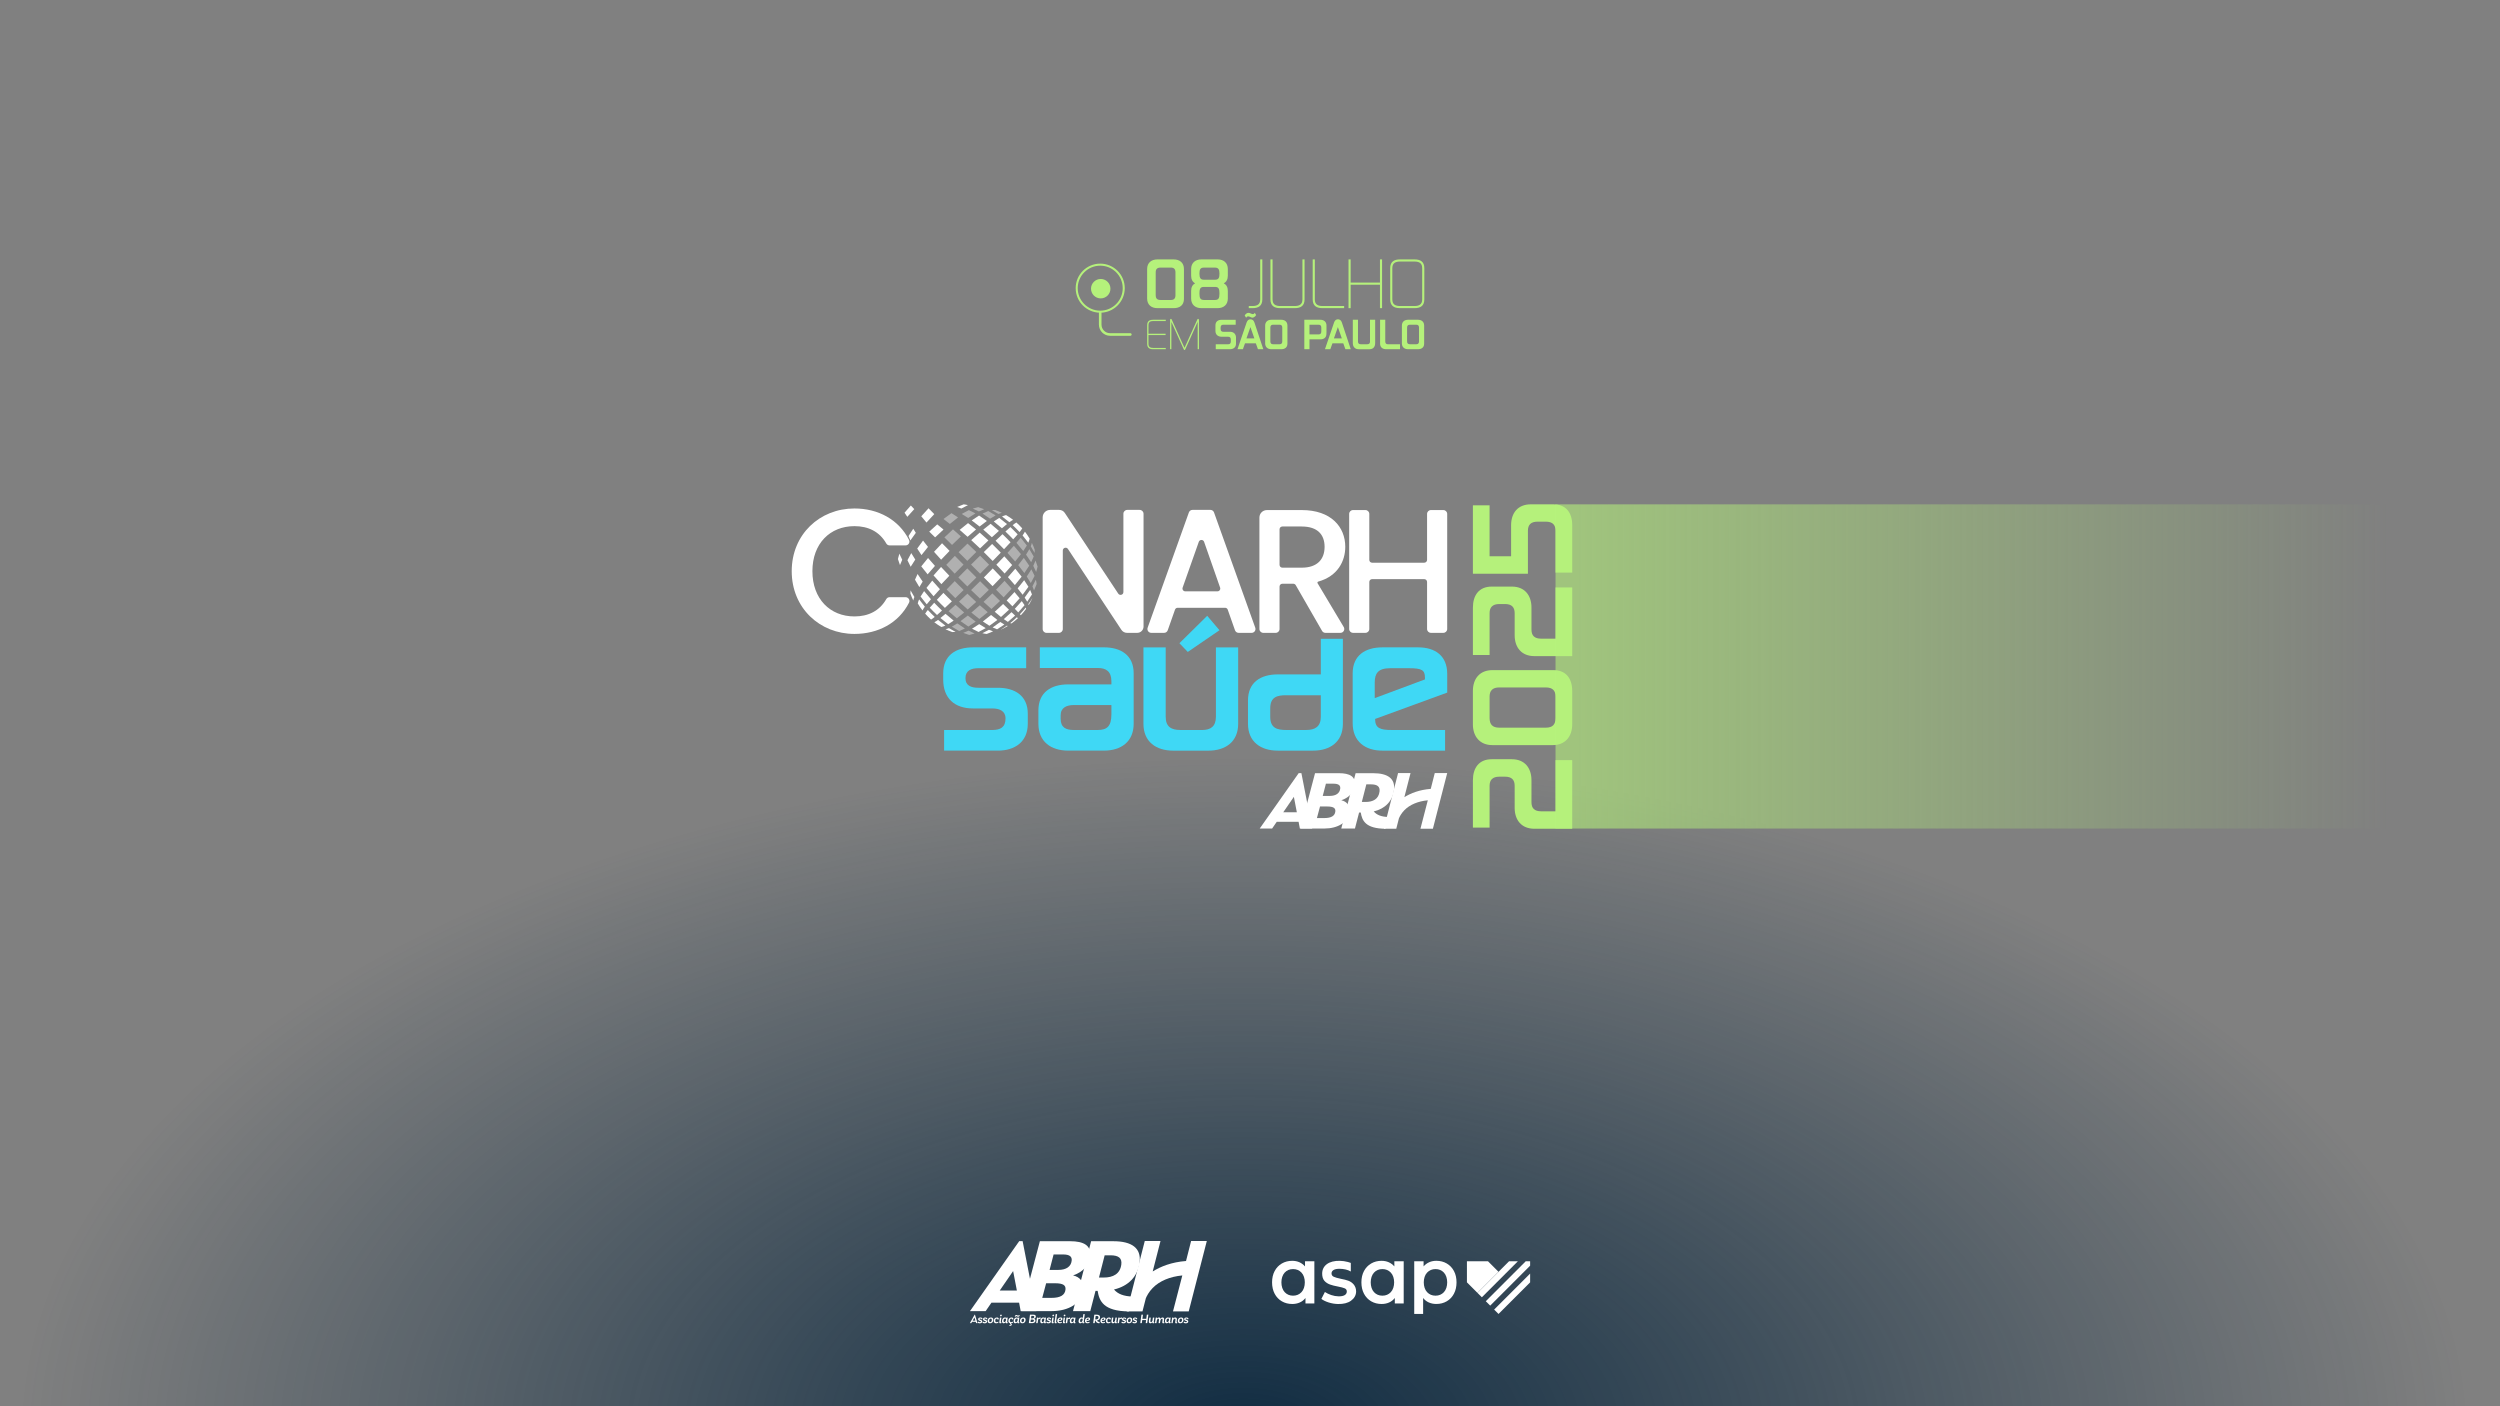 <?xml version="1.0" encoding="UTF-8"?><svg id="Layer_1" xmlns="http://www.w3.org/2000/svg" xmlns:xlink="http://www.w3.org/1999/xlink" viewBox="0 0 1920 1080"><rect x="0" y="0" width="1920" height="1080" fill="#808080" stroke="none"/><defs><style>.cls-1,.cls-2{fill:#fff;}.cls-2{fill-rule:evenodd;}.cls-3,.cls-4{fill:none;}.cls-5{fill:url(#radial-gradient);}.cls-6{fill:#3fd8f5;}.cls-7{fill:#b5f17b;}.cls-8{opacity:.38;}.cls-4{stroke:#c9eccb;stroke-linecap:round;stroke-linejoin:round;stroke-width:3.98px;}.cls-9{fill:url(#linear-gradient);}.cls-10{clip-path:url(#clippath);}</style><clipPath id="clippath"><rect class="cls-3" x="-2889.64" y="-119.66" width="1987.56" height="1405.2"/></clipPath><radialGradient id="radial-gradient" cx="898.26" cy="1151.82" fx="898.26" fy="1151.82" r="196.09" gradientTransform="translate(-3356.73 -1960.19) scale(4.8 2.66)" gradientUnits="userSpaceOnUse"><stop offset="0" stop-color="#0f2b41"/><stop offset="1" stop-color="#0f2b41" stop-opacity="0"/></radialGradient><linearGradient id="linear-gradient" x1="1834.36" y1="511.82" x2="1212.27" y2="511.82" gradientUnits="userSpaceOnUse"><stop offset="0" stop-color="#b5f17b" stop-opacity="0"/><stop offset="1" stop-color="#b5f17b" stop-opacity=".6"/></linearGradient></defs><g class="cls-10"><line class="cls-4" x1="532.94" y1="-1121.39" x2="-1370.15" y2="781.7"/></g><ellipse class="cls-5" cx="959.14" cy="1101.14" rx="942.13" ry="521.16"/><path class="cls-2" d="M699.53,388.22c-1.69,1.84-3.26,3.63-4.86,5.55.7,1.1,1.38,2.09,2.15,3.15,1.76-2.03,3.51-3.96,5.34-5.92-.88-.92-1.76-1.84-2.62-2.77h0Z"/><path class="cls-2" d="M791.14,453.09c-1.38,2.01-2.74,3.9-4.21,5.86.71,1.08,1.34,2.07,1.97,3.17,1.29-1.87,2.45-3.65,3.65-5.61-.45-1.26-.87-2.26-1.41-3.42h0Z"/><path class="cls-2" d="M792.74,459.49c-.9,1.53-1.95,3.06-2.95,4.44.08.23.16.5.21.77,1.01-1.62,1.91-3.27,2.71-4.95,0-.09.02-.17.03-.26h0Z"/><path class="cls-2" d="M787.79,466.59c-1.33,1.72-3.02,3.56-4.5,5.11.23.26.47.55.69.82,1.46-1.55,2.8-3.16,4.02-4.83l.02-.04c0-.34-.1-.72-.24-1.07h0Z"/><path class="cls-2" d="M781.77,474.74c-.27-.22-.56-.46-.82-.69-1.55,1.48-3.39,3.17-5.12,4.5.35.13.7.24,1.01.24h.03c1.73-1.25,3.34-2.59,4.89-4.05h0Z"/><path class="cls-2" d="M789.73,416.81c.43-1.01.79-2,1.06-3.08-1.09-1.89-2.31-3.7-3.64-5.43-.51,1-1.19,2-1.83,2.89,1.53,1.83,2.99,3.71,4.41,5.62h0Z"/><path class="cls-2" d="M783.03,408.62c.76-.91,1.45-1.79,2.06-2.81-.71-.81-1.44-1.58-2.2-2.34-.76-.76-1.54-1.49-2.34-2.2-1.03.62-1.9,1.3-2.82,2.06.9.86,1.81,1.72,2.69,2.6.88.88,1.74,1.79,2.6,2.69h0Z"/><path class="cls-2" d="M762.71,484.88c-1.1-.35-2.05-.72-3.21-1.21-1.73.95-3.33,1.79-5.06,2.62,1.11.28,2.01.44,3.34.6,1.78-.65,3.28-1.27,4.93-2.01h0Z"/><path class="cls-2" d="M715.05,475.85c1.03-.62,1.9-1.3,2.82-2.06-.9-.86-1.81-1.73-2.69-2.61-.88-.88-1.74-1.79-2.6-2.69-.76.91-1.45,1.79-2.06,2.82.71.81,1.44,1.59,2.2,2.34.76.76,1.54,1.49,2.34,2.2h0Z"/><path class="cls-2" d="M719.63,472.32c1.29-1.13,2.55-2.26,3.82-3.41-1.02-.98-2.03-1.96-3.03-2.96-1-1-1.98-2.02-2.96-3.03-1.15,1.27-2.28,2.53-3.41,3.82.91.95,1.82,1.9,2.75,2.83.93.93,1.88,1.84,2.83,2.75h0Z"/><path class="cls-2" d="M719.5,460.67c1.02,1.05,2.03,2.1,3.06,3.13,1.03,1.03,2.08,2.05,3.13,3.06,1.79-1.67,3.57-3.35,5.35-5.03-1.1-1.07-2.19-2.15-3.28-3.23-1.08-1.08-2.16-2.18-3.23-3.28-1.68,1.78-3.36,3.56-5.03,5.35h0Z"/><path class="cls-2" d="M771.08,421.79c1.68-1.78,3.36-3.56,5.03-5.35-1.02-1.05-2.03-2.1-3.06-3.13-1.03-1.03-2.08-2.05-3.13-3.06-1.79,1.67-3.57,3.35-5.35,5.03,1.1,1.07,2.2,2.15,3.28,3.23,1.08,1.09,2.16,2.18,3.23,3.28h0Z"/><path class="cls-2" d="M781.56,410.38c-.91-.95-1.82-1.9-2.75-2.83-.93-.93-1.88-1.84-2.83-2.75-1.29,1.12-2.55,2.26-3.82,3.41,1.02.98,2.03,1.96,3.03,2.96,1,1,1.98,2.02,2.96,3.03,1.15-1.27,2.28-2.53,3.41-3.82h0Z"/><path class="cls-2" d="M726.15,471.39c-1.3,1.1-2.59,2.18-3.92,3.25,1.98,1.64,3.91,3.18,5.97,4.74,1.44-.9,2.81-1.8,4.21-2.74-2.13-1.73-4.19-3.45-6.27-5.25h0Z"/><path class="cls-2" d="M728.82,482.39c-.86.36-1.77.63-2.69.84,1.72.84,3.46,1.57,5.22,2.19.81.02,1.7.01,2.56-.09-1.74-.93-3.42-1.89-5.1-2.94h0Z"/><path class="cls-2" d="M720.43,476.07c-.89.64-1.89,1.32-2.89,1.83,1.73,1.33,3.54,2.55,5.43,3.64,1.08-.27,2.08-.63,3.08-1.06-1.92-1.42-3.79-2.88-5.62-4.41h0Z"/><path class="cls-2" d="M779.74,436.77c-1.86,2.19-3.74,4.34-5.64,6.49,1.8,2.02,3.56,4.03,5.32,6.08,1.78-2.13,3.49-4.25,5.21-6.44-1.61-2.08-3.22-4.1-4.88-6.13h0Z"/><path class="cls-2" d="M786.55,445.59c-1.65,2.13-3.3,4.21-5,6.29,1.3,1.62,2.56,3.22,3.81,4.88,1.55-2.03,3.01-4.02,4.49-6.12-1.08-1.75-2.14-3.36-3.29-5.05h0Z"/><path class="cls-2" d="M783.1,459.5c-1.31-1.62-2.63-3.22-3.98-4.81-1.98,2.19-3.97,4.32-6,6.45,1.47,1.51,2.93,3.01,4.4,4.51,1.91-2.04,3.74-4.05,5.58-6.15h0Z"/><path class="cls-2" d="M768.75,473.85c2.1-1.84,4.12-3.67,6.15-5.58-1.5-1.47-3.01-2.94-4.51-4.41-2.14,2.04-4.27,4.02-6.45,6,1.59,1.35,3.19,2.67,4.81,3.98h0Z"/><path class="cls-2" d="M766,476.11c-1.65-1.25-3.26-2.51-4.88-3.81-2.09,1.7-4.16,3.36-6.29,5,1.69,1.15,3.3,2.21,5.05,3.29,2.1-1.47,4.09-2.93,6.12-4.48h0Z"/><path class="cls-2" d="M757.01,482.4c-1.7-1-3.3-2.01-4.97-3.08-1.86,1.23-3.65,2.38-5.54,3.54,1.69.91,3.25,1.68,5.03,2.49,1.93-.96,3.64-1.88,5.48-2.94h0Z"/><path class="cls-2" d="M771.36,479.65c-1.1-.63-2.09-1.26-3.17-1.97-1.96,1.47-3.85,2.83-5.86,4.21,1.16.54,2.17.96,3.42,1.41,1.96-1.2,3.73-2.36,5.61-3.65h0Z"/><path class="cls-2" d="M779.59,472.76c-.93-.87-1.85-1.74-2.77-2.62-1.96,1.84-3.9,3.58-5.92,5.34,1.05.76,2.05,1.44,3.15,2.14,1.92-1.61,3.71-3.17,5.55-4.86h0Z"/><path class="cls-2" d="M786.87,464.8c-.7-1.1-1.38-2.09-2.15-3.15-1.76,2.03-3.51,3.96-5.34,5.92.88.92,1.76,1.84,2.62,2.77,1.69-1.84,3.26-3.63,4.86-5.55h0Z"/><path class="cls-2" d="M773.18,480.54c-1.39,1-2.92,2.07-4.46,2.96.07,0,.14-.01.21-.02,1.74-.82,3.4-1.72,5.02-2.73-.28-.06-.54-.13-.77-.21h0Z"/><path class="cls-2" d="M740.05,387.34c-1.78.65-3.28,1.27-4.93,2.01,1.1.35,2.05.72,3.21,1.21,1.73-.95,3.33-1.79,5.06-2.62-1.12-.28-2.02-.44-3.34-.6h0Z"/><path class="cls-2" d="M692.92,429.89c-.82-1.62-1.52-3.08-2.21-4.69-.45,1.39-.77,2.59-1.11,4.14.5,1.7.98,3.09,1.59,4.65.53-1.41,1.07-2.66,1.73-4.1h0Z"/><path class="cls-2" d="M775.18,401.05c.89-.64,1.89-1.32,2.89-1.83-1.73-1.33-3.54-2.55-5.43-3.64-1.09.27-2.08.63-3.08,1.06,1.92,1.42,3.79,2.88,5.62,4.41h0Z"/><path class="cls-2" d="M688.9,408.22c-.75,1.65-1.36,3.15-2.01,4.93.16,1.32.32,2.23.6,3.34.84-1.73,1.67-3.33,2.62-5.06-.49-1.16-.85-2.11-1.21-3.21h0Z"/><path class="cls-2" d="M769.46,405.73c1.3-1.1,2.6-2.18,3.92-3.25-1.98-1.64-3.91-3.18-5.97-4.74-1.44.9-2.81,1.8-4.21,2.74,2.13,1.73,4.19,3.45,6.26,5.25h0Z"/><path class="cls-2" d="M760.76,402.27c-1.89,1.47-3.75,2.95-5.61,4.46,2.23,1.94,4.42,3.89,6.61,5.89,1.8-1.66,3.59-3.28,5.42-4.9-2.13-1.86-4.24-3.66-6.42-5.45h0Z"/><path class="cls-2" d="M752.42,409.03c-2.2,1.91-4.36,3.83-6.52,5.79,2.27,2.11,4.52,4.23,6.76,6.37,2.14-2.05,4.28-4.09,6.44-6.12-2.22-2.04-4.43-4.04-6.69-6.03h0Z"/><path class="cls-2" d="M771.55,440.46c1.95-2.16,3.87-4.32,5.79-6.52-1.99-2.26-3.99-4.47-6.03-6.69-2.03,2.16-4.07,4.3-6.12,6.44,2.14,2.24,4.25,4.49,6.37,6.76h0Z"/><path class="cls-2" d="M762.43,436.55c-2.26,2.32-4.53,4.63-6.81,6.93,2.23,2.23,4.45,4.46,6.67,6.7,2.22-2.27,4.41-4.55,6.6-6.85-2.14-2.27-4.3-4.53-6.46-6.78h0Z"/><polygon class="cls-2" points="761.95 417.77 755.54 423.98 762.38 430.82 768.59 424.41 761.95 417.77 761.95 417.77"/><path class="cls-2" d="M722.74,435.41c-1.95,2.16-3.87,4.32-5.79,6.52,1.99,2.26,3.99,4.47,6.03,6.69,2.03-2.16,4.07-4.3,6.12-6.44-2.14-2.24-4.26-4.49-6.37-6.76h0Z"/><path class="cls-2" d="M715.98,445.9c-1.51,1.86-2.99,3.72-4.46,5.61,1.8,2.18,3.59,4.29,5.45,6.42,1.62-1.83,3.24-3.62,4.89-5.42-1.99-2.19-3.94-4.38-5.89-6.61h0Z"/><path class="cls-2" d="M714.97,460.22c-1.8-2.08-3.52-4.13-5.25-6.27-.94,1.4-1.84,2.77-2.74,4.21,1.56,2.06,3.09,3.98,4.74,5.97,1.07-1.32,2.15-2.61,3.25-3.91h0Z"/><path class="cls-2" d="M702.23,458.48c-1.05-1.68-2.01-3.36-2.94-5.1-.1.85-.11,1.73-.1,2.5.63,1.81,1.37,3.57,2.2,5.29.2-.92.47-1.83.84-2.68h0Z"/><path class="cls-2" d="M704.82,463.39c1.09,1.89,2.31,3.7,3.64,5.43.51-1,1.19-2,1.83-2.89-1.53-1.83-2.99-3.71-4.41-5.62-.43,1.01-.79,2-1.06,3.08h0Z"/><path class="cls-2" d="M708.61,446.66c-1.38-1.96-2.64-3.83-3.92-5.83-.71,1.47-1.33,2.83-1.97,4.37,1.1,1.98,2.16,3.78,3.35,5.68.82-1.46,1.63-2.79,2.54-4.21h0Z"/><path class="cls-2" d="M712.74,428.53c-1.78,2.13-3.49,4.25-5.21,6.44,1.61,2.08,3.22,4.1,4.88,6.13,1.86-2.19,3.74-4.34,5.64-6.49-1.8-2.02-3.56-4.03-5.32-6.08h0Z"/><path class="cls-2" d="M723.5,417.2c-2.09,2.18-4.13,4.36-6.17,6.59,1.81,2.03,3.63,4.05,5.45,6.07,2.15-2.29,4.31-4.54,6.5-6.79-1.94-1.95-3.86-3.9-5.78-5.86h0Z"/><path class="cls-2" d="M749.59,406.62c-2.03-1.67-4.05-3.27-6.13-4.88-2.19,1.71-4.3,3.43-6.44,5.21,2.06,1.76,4.07,3.52,6.09,5.32,2.15-1.91,4.3-3.78,6.49-5.64h0Z"/><path class="cls-2" d="M751.92,395.92c-1.95,1.23-3.77,2.45-5.66,3.76,2.05,1.55,4.07,3.11,6.08,4.7,1.85-1.46,3.69-2.88,5.58-4.29-2-1.44-3.96-2.8-6.01-4.16h0Z"/><path class="cls-2" d="M719.8,402.72c-2.1,1.84-4.12,3.67-6.15,5.58,1.5,1.47,3,2.94,4.51,4.4,2.14-2.04,4.27-4.02,6.45-6-1.6-1.35-3.19-2.67-4.81-3.98h0Z"/><path class="cls-2" d="M707.54,396.5c1.31,1.62,2.63,3.21,3.98,4.81,1.98-2.19,3.97-4.32,6-6.45-1.47-1.51-2.93-3.01-4.4-4.51-1.91,2.04-3.74,4.05-5.58,6.15h0Z"/><path class="cls-2" d="M708.9,415.16c-1.55,2.03-3.01,4.02-4.49,6.12,1.08,1.75,2.14,3.36,3.29,5.04,1.65-2.13,3.3-4.2,5-6.29-1.3-1.62-2.56-3.22-3.81-4.88h0Z"/><path class="cls-2" d="M702.93,429.74c-1.08-1.67-2.08-3.27-3.08-4.97-1.06,1.84-1.98,3.55-2.94,5.48.81,1.78,1.58,3.33,2.49,5.03,1.15-1.89,2.3-3.68,3.54-5.54h0Z"/><path class="cls-2" d="M701.39,406.05c-1.29,1.87-2.45,3.65-3.65,5.61.45,1.26.87,2.26,1.41,3.42,1.38-2.01,2.74-3.9,4.21-5.86-.71-1.08-1.34-2.07-1.97-3.17h0Z"/><g class="cls-8"><path class="cls-2" d="M795.54,445.2c-.84,1.73-1.67,3.33-2.62,5.06.49,1.16.86,2.11,1.21,3.21.74-1.65,1.36-3.16,2.01-4.93-.16-1.32-.32-2.22-.6-3.34h0Z"/><path class="cls-2" d="M795.29,430.49c-.53,1.41-1.07,2.66-1.73,4.1.82,1.62,1.52,3.08,2.21,4.69.45-1.39.77-2.58,1.11-4.14-.5-1.7-.98-3.09-1.59-4.65h0Z"/><path class="cls-2" d="M743.84,484.32c-1.43.66-2.69,1.2-4.1,1.73,1.56.61,2.95,1.09,4.65,1.59,1.55-.34,2.75-.66,4.14-1.11-1.61-.7-3.07-1.39-4.69-2.21h0Z"/><path class="cls-2" d="M791.63,419.57c1.05,1.68,2.01,3.35,2.94,5.1.1-.85.11-1.73.1-2.49-.63-1.81-1.36-3.57-2.2-5.29-.2.92-.47,1.82-.84,2.68h0Z"/><path class="cls-2" d="M733.23,446.3l-6.21,6.4c1.1,1.12,2.19,2.24,3.3,3.34,1.11,1.11,2.23,2.2,3.34,3.3l6.41-6.22c-1.14-1.13-2.29-2.27-3.43-3.4-1.14-1.14-2.27-2.28-3.41-3.43h0Z"/><path class="cls-2" d="M749.85,443.5c-1.16-1.16-2.33-2.32-3.49-3.49-1.16-1.16-2.33-2.33-3.49-3.49-2.29,2.31-4.58,4.62-6.86,6.94,1.15,1.15,2.29,2.31,3.44,3.46,1.15,1.15,2.3,2.29,3.46,3.44,2.32-2.28,4.63-4.57,6.94-6.86h0Z"/><path class="cls-2" d="M788.62,418.95c-1.56-2.05-3.09-3.99-4.74-5.97-1.07,1.32-2.15,2.62-3.25,3.92,1.8,2.08,3.52,4.13,5.25,6.27.94-1.4,1.85-2.77,2.74-4.21h0Z"/><path class="cls-2" d="M778.64,419.18c-1.62,1.83-3.24,3.63-4.9,5.42,1.99,2.19,3.94,4.38,5.89,6.61,1.51-1.86,2.99-3.72,4.46-5.62-1.8-2.18-3.59-4.29-5.45-6.42h0Z"/><path class="cls-2" d="M759.43,453.04c-2.24-2.22-4.47-4.44-6.7-6.67-2.31,2.28-4.61,4.55-6.93,6.81,2.25,2.16,4.51,4.32,6.78,6.46,2.3-2.19,4.58-4.38,6.85-6.6h0Z"/><path class="cls-2" d="M749.7,462.3c-2.27-2.11-4.52-4.23-6.76-6.37-2.14,2.05-4.28,4.09-6.44,6.12,2.22,2.04,4.43,4.04,6.69,6.03,2.2-1.91,4.36-3.83,6.52-5.79h0Z"/><path class="cls-2" d="M740.47,470.39c-2.23-1.94-4.42-3.89-6.61-5.89-1.8,1.66-3.59,3.28-5.42,4.9,2.13,1.86,4.24,3.66,6.42,5.45,1.89-1.47,3.75-2.95,5.62-4.46h0Z"/><path class="cls-2" d="M730.99,481.3c1.9,1.19,3.7,2.25,5.68,3.35,1.54-.63,2.9-1.25,4.37-1.97-2-1.28-3.88-2.54-5.84-3.92-1.43.92-2.76,1.72-4.21,2.54h0Z"/><path class="cls-2" d="M743.69,481.19c1.95-1.23,3.77-2.45,5.66-3.76-2.05-1.55-4.06-3.11-6.08-4.7-1.85,1.46-3.69,2.88-5.59,4.29,2,1.44,3.96,2.8,6.01,4.17h0Z"/><path class="cls-2" d="M758.59,470.17c-2.06-1.76-4.07-3.52-6.09-5.32-2.15,1.91-4.3,3.78-6.49,5.64,2.03,1.66,4.05,3.27,6.13,4.88,2.19-1.72,4.3-3.43,6.44-5.21h0Z"/><path class="cls-2" d="M768.01,461.52c-1.96-1.92-3.92-3.85-5.86-5.78-2.25,2.19-4.51,4.35-6.79,6.5,2.02,1.83,4.03,3.64,6.07,5.45,2.23-2.04,4.41-4.08,6.59-6.17h0Z"/><path class="cls-2" d="M770.76,458.76c2.09-2.18,4.13-4.36,6.17-6.59-1.81-2.03-3.63-4.05-5.45-6.07-2.15,2.28-4.31,4.54-6.5,6.79,1.94,1.95,3.86,3.9,5.78,5.86h0Z"/><path class="cls-2" d="M790.44,434.44c-1.37-2.05-2.73-4.01-4.16-6.01-1.41,1.89-2.82,3.73-4.29,5.58,1.59,2.02,3.15,4.03,4.7,6.08,1.31-1.89,2.52-3.71,3.76-5.66h0Z"/><path class="cls-2" d="M793.9,427.43c-1.1-1.98-2.16-3.78-3.35-5.68-.82,1.46-1.63,2.78-2.54,4.21,1.38,1.96,2.64,3.83,3.92,5.83.71-1.47,1.34-2.83,1.97-4.37h0Z"/><path class="cls-2" d="M794.59,442.28c-.81-1.78-1.58-3.33-2.49-5.03-1.15,1.89-2.3,3.68-3.54,5.54,1.08,1.67,2.08,3.27,3.08,4.97,1.06-1.84,1.98-3.55,2.94-5.48h0Z"/><path class="cls-2" d="M755.87,391.07c-1.56-.61-2.95-1.09-4.65-1.59-1.55.34-2.75.66-4.14,1.11,1.61.7,3.07,1.39,4.69,2.21,1.43-.66,2.69-1.2,4.1-1.73h0Z"/><path class="cls-2" d="M766.79,394.73c.86-.36,1.77-.63,2.68-.84-1.72-.84-3.46-1.57-5.22-2.19-.81-.02-1.7-.01-2.56.09,1.74.93,3.42,1.89,5.1,2.94h0Z"/><path class="cls-2" d="M752.7,426.76c-2.32,2.28-4.63,4.56-6.94,6.86l6.98,6.98c2.29-2.31,4.58-4.62,6.86-6.94l-6.9-6.9h0Z"/><path class="cls-2" d="M749.81,423.93c-2.25-2.16-4.51-4.32-6.78-6.46-2.3,2.19-4.58,4.38-6.85,6.6,2.24,2.22,4.47,4.44,6.7,6.67,2.3-2.28,4.61-4.55,6.93-6.81h0Z"/><path class="cls-2" d="M733.18,440.56c2.26-2.32,4.53-4.63,6.81-6.93-2.23-2.23-4.45-4.47-6.67-6.7-2.22,2.27-4.41,4.55-6.6,6.85,2.14,2.27,4.3,4.53,6.46,6.78h0Z"/><path class="cls-2" d="M737.96,412c-2.02-1.83-4.04-3.64-6.07-5.45-2.23,2.04-4.41,4.08-6.59,6.17,1.96,1.92,3.92,3.84,5.86,5.78,2.25-2.19,4.51-4.35,6.79-6.5h0Z"/><path class="cls-2" d="M758.94,392.47c-1.54.63-2.9,1.25-4.37,1.97,2,1.28,3.88,2.54,5.83,3.92,1.43-.91,2.76-1.72,4.21-2.54-1.9-1.19-3.7-2.25-5.68-3.35h0Z"/><path class="cls-2" d="M743.57,397.8c1.86-1.23,3.65-2.38,5.54-3.53-1.69-.91-3.24-1.68-5.03-2.49-1.93.96-3.64,1.88-5.48,2.94,1.69,1,3.3,2.01,4.97,3.08h0Z"/><path class="cls-2" d="M730.72,394.11c-2.1,1.47-4.09,2.93-6.12,4.48,1.65,1.25,3.26,2.51,4.88,3.81,2.09-1.7,4.16-3.36,6.29-5-1.68-1.15-3.3-2.21-5.04-3.29h0Z"/></g><path class="cls-1" d="M656.21,390.51c18.1,0,33.91,8.38,41.92,24.1.99,1.95-.46,4.26-2.65,4.26h-12.26c-1.05,0-2.03-.55-2.54-1.46-5.14-9.04-13.76-13.33-24.46-13.33-18.72,0-32.29,13.3-32.29,34.6s13.57,34.74,32.29,34.74c10.7,0,19.32-4.29,24.46-13.33.52-.91,1.5-1.46,2.54-1.46h12.26c2.19,0,3.65,2.31,2.65,4.26-8.01,15.69-23.82,23.96-41.92,23.96-26.59,0-48.17-19.81-48.17-48.17s21.57-48.17,48.17-48.17Z"/><path class="cls-1" d="M878.24,394.55v86.63c0,2.68-2.17,4.85-4.85,4.85h-7.85c-1.73,0-3.35-.87-4.3-2.31l-41.05-62.11c-1.18-1.79-3.96-.95-3.96,1.19v60.28c0,1.63-1.32,2.95-2.95,2.95h-9.56c-1.63,0-2.95-1.32-2.95-2.95v-85.76c0-3.16,2.56-5.72,5.72-5.72h6.97c1.73,0,3.35.87,4.3,2.31l41.05,61.99c1.18,1.78,3.96.95,3.96-1.19v-60.16c0-1.63,1.32-2.95,2.95-2.95h9.56c1.63,0,2.95,1.32,2.95,2.95Z"/><path class="cls-1" d="M940.87,466.77h-36.43c-.92,0-1.73.58-2.04,1.44l-5.58,15.85c-.42,1.18-1.53,1.97-2.79,1.97h-9.86c-2.04,0-3.47-2.03-2.78-3.95l31.67-88.53c.42-1.18,1.53-1.96,2.78-1.96h13.75c1.25,0,2.36.78,2.78,1.96l31.67,88.53c.69,1.92-.74,3.95-2.78,3.95h-9.99c-1.25,0-2.37-.79-2.79-1.97l-5.58-15.85c-.3-.86-1.12-1.44-2.04-1.44ZM920.68,416.12l-12.41,35.15c-.5,1.41.55,2.88,2.04,2.88h24.7c1.49,0,2.53-1.47,2.04-2.87l-12.3-35.15c-.67-1.93-3.4-1.93-4.07,0Z"/><path class="cls-1" d="M999.79,391.73c22.39,0,33.38,12.89,33.38,28.22,0,10.87-5.69,22.51-20.75,26.71-.55.15-.81.77-.52,1.26l20.09,33.64c1.18,1.97-.24,4.47-2.54,4.47h-11.54c-1.06,0-2.03-.56-2.56-1.48l-20.23-35.16c-.39-.67-1.1-1.08-1.87-1.08h-8.4c-1.19,0-2.16.97-2.16,2.16v32.61c0,1.63-1.32,2.95-2.95,2.95h-9.56c-1.63,0-2.95-1.32-2.95-2.95v-85.62c0-3.16,2.56-5.72,5.72-5.72h26.84ZM999.79,404.35h-14.94c-1.19,0-2.16.97-2.16,2.16v27.3c0,1.19.97,2.16,2.16,2.16h14.94c12.08,0,17.5-6.65,17.5-16.01s-5.43-15.6-17.5-15.6Z"/><path class="cls-1" d="M1093.83,444.78h-40.05c-1.19,0-2.16.97-2.16,2.16v36.13c0,1.63-1.32,2.95-2.95,2.95h-9.56c-1.63,0-2.95-1.32-2.95-2.95v-88.39c0-1.63,1.32-2.95,2.95-2.95h9.56c1.63,0,2.95,1.32,2.95,2.95v35.32c0,1.19.97,2.16,2.16,2.16h40.05c1.19,0,2.16-.97,2.16-2.16v-35.32c0-1.63,1.32-2.95,2.95-2.95h9.56c1.63,0,2.95,1.32,2.95,2.95v88.39c0,1.63-1.32,2.95-2.95,2.95h-9.56c-1.63,0-2.95-1.32-2.95-2.95v-36.13c0-1.19-.97-2.16-2.16-2.16Z"/><path class="cls-6" d="M725.07,576.49v-15.86h37.06c6.15,0,10.12-2.05,10.12-8.89,0-5.74-4.65-7.66-10.12-7.66h-14.91c-14.09,0-22.84-7.8-22.84-22.15v-4.79c0-13.95,9.85-19.97,22.84-19.97h40.89v16h-36.65c-5.61,0-9.98,1.78-9.98,7.66s4.51,7.38,9.98,7.38h14.91c12.99,0,22.97,6.02,22.97,19.97v7.66c0,13.95-9.98,20.65-22.97,20.65h-41.3Z"/><path class="cls-6" d="M797.49,555.84v-10.26c0-13.95,9.85-19.97,22.84-19.97h33.23v-2.33c0-7.66-4.1-10.26-10.39-10.26h-44.58v-15.86h49.23c12.99,0,22.84,6.02,22.84,19.97v38.7c0,13.95-9.85,20.65-22.84,20.65h-27.49c-12.99,0-22.84-6.7-22.84-20.65ZM853.56,548.73v-7.25h-28.86c-5.47,0-10.12,1.91-10.12,7.93v2.6c0,6.7,3.96,8.62,10.12,8.62h18.46c7.11,0,10.39-3.01,10.39-11.9Z"/><path class="cls-6" d="M895.26,550.51c0,7.52,4.1,10.12,11.21,10.12h16.96c6.15,0,10.39-2.6,10.39-10.12v-53.33h17.1v58.67c0,13.95-9.85,20.65-22.84,20.65h-27.08c-12.99,0-22.84-6.7-22.84-20.65v-58.67h17.09v53.33ZM912.22,500.69l-6.43-6.7,21.34-21.06,9.43,11.08-24.34,16.68Z"/><path class="cls-6" d="M1014.38,517.94v-27.35h16.96v65.25c0,13.95-9.85,20.65-22.84,20.65h-27.21c-12.99,0-22.84-6.7-22.84-20.65v-17.93c0-13.95,9.85-19.97,22.84-19.97h33.1ZM1014.38,533.94h-26.53c-6.7,0-12.31,1.09-12.31,10.12v6.45c0,8.89,5.61,10.12,12.31,10.12h15.32c6.84,0,11.21-2.6,11.21-10.12v-16.57Z"/><path class="cls-6" d="M1109.82,576.49h-48.27c-12.99,0-22.7-6.97-22.7-21.06v-38.29c0-13.95,9.85-19.97,22.84-19.97h27.49c12.99,0,22.29,6.43,22.29,20.38v14.36l-55.39,20.24c0,7.25,4.1,8.48,12.72,8.48h41.03v15.86ZM1055.8,536.15l38.56-14.36v-1.23c0-5.88-2.19-7.38-12.31-7.38h-14.36c-9.44,0-11.9,4.1-11.9,11.08v11.9Z"/><path class="cls-7" d="M1207.46,636.49h-29.04c-9.88,0-15.16-6.65-15.16-16.04v-16.92c0-4.5-2.15-7.04-7.43-7.04h-4.3c-5.28,0-7.53,2.54-7.53,7.04v32.08h-12.81v-36.38c0-9.49,4.69-16.14,14.47-16.14h15.45c9.78,0,15.06,6.65,15.06,16.14v16.92c0,4.5,2.25,6.94,7.43,6.94h11.05v-39.31h12.81v52.71Z"/><path class="cls-7" d="M1192.99,514.65c9.78,0,14.47,6.55,14.47,16.04v25.52c0,9.39-5.28,16.04-15.06,16.04h-46.16c-9.78,0-15.06-6.65-15.06-16.04v-25.52c0-9.49,5.28-16.04,15.06-16.04h46.74ZM1187.12,558.85c5.38,0,7.53-2.44,7.53-7.53v-16.33c0-4.5-2.15-7.04-7.53-7.04h-35.69c-5.18,0-7.43,2.54-7.43,7.04v16.33c0,5.08,2.25,7.53,7.43,7.53h35.69Z"/><path class="cls-7" d="M1207.46,503.9h-29.04c-9.88,0-15.16-6.65-15.16-16.04v-16.92c0-4.5-2.15-7.04-7.43-7.04h-4.3c-5.28,0-7.53,2.54-7.53,7.04v32.08h-12.81v-36.38c0-9.49,4.69-16.14,14.47-16.14h15.45c9.78,0,15.06,6.65,15.06,16.14v16.92c0,4.5,2.25,6.94,7.43,6.94h11.05v-39.31h12.81v52.71Z"/><path class="cls-7" d="M1144,427.23h16.53v-23.86c0-9.49,5.28-16.04,15.06-16.04h17.41c9.78,0,14.47,6.55,14.47,16.04v36.38h-12.81v-32.08c0-4.5-2.15-7.04-7.53-7.04h-6.26c-5.28,0-7.43,2.54-7.43,7.04v32.95h-42.25v-52.51h12.81v39.12Z"/><path class="cls-1" d="M997.33,631.16h-16.81l-3.53,5.15h-9.53l29.95-42.56h2.06l8.3,42.56h-9.47l-.98-5.15ZM995.97,623.82l-2.28-11.85-8.15,11.85h10.43Z"/><path class="cls-1" d="M1036.35,623.69c-.96,7.86-8.89,12.62-19.26,12.62h-18.35l11.21-42.5h18.35c8.43,0,13,2.64,12.19,9.27-.58,4.7-3.58,9.21-10.36,11.53,4.07.9,6.87,3.86,6.23,9.08ZM1025.52,623.31c.32-2.64-1.32-3.93-6.34-3.93h-5.41l-2.38,8.89h5.67c5.34,0,8.06-1.67,8.46-4.96ZM1029.29,605.73c.32-2.58-1.26-3.86-5.26-3.86h-5.73l-2.44,9.4h5.34c4.89,0,7.67-2.12,8.08-5.54Z"/><path class="cls-1" d="M1066.44,627.46l-2.41,9.03c-15.44-.13-17.97-6.36-18.96-12.47h-1.29l-3.18,12.3h-10.5l11.01-42.5h13.46c11.46,0,17.05,4.31,16.01,12.75-1.09,8.89-6.94,14.55-15.56,16.61,2.31,2.7,5.83,4.15,11.41,4.28ZM1045.88,615.9h2.9c5.67,0,9.99-2.19,10.7-7.98.47-3.8-1.64-5.54-6.66-5.54h-3.48l-3.46,13.52Z"/><path class="cls-1" d="M1101.9,593.71l-3.08,12.15c-8.69.68-15.37,3.3-20.27,6.36l4.74-18.51h-9.56l-10.96,42.78h9.56l2.05-8.01c.57-1.35,1.8-3.78,4.12-6.18,4.16-4.3,10.52-6.96,18.06-7.67l-5.66,21.85h9.56l11-42.78h-9.56Z"/><rect class="cls-9" x="1194.65" y="387.34" width="659.39" height="248.98"/><path class="cls-7" d="M909.27,229.56c0,4.8-3.22,7.1-7.87,7.1h-12.53c-4.61,0-7.87-2.59-7.87-7.39v-22.66c0-4.8,3.26-7.39,7.87-7.39h12.53c4.66,0,7.87,2.59,7.87,7.39v22.95ZM887.58,226.68c0,2.64,1.2,3.7,3.7,3.7h8.02c2.21,0,3.46-1.06,3.46-3.7v-17.52c0-2.54-1.25-3.65-3.46-3.65h-8.02c-2.5,0-3.7,1.1-3.7,3.65v17.52Z"/><path class="cls-7" d="M922.62,236.66c-4.56,0-7.82-2.59-7.82-7.39v-5.86c0-2.93,1.1-4.8,3.07-5.81-1.97-1.06-3.07-2.98-3.07-5.86v-5.14c0-4.8,3.26-7.39,7.87-7.39h12.48c4.56,0,7.82,2.59,7.82,7.39v5.14c0,2.88-1.15,4.8-3.07,5.86,1.92,1.01,3.07,2.93,3.07,5.81v5.86c0,4.8-3.26,7.39-7.87,7.39h-12.48ZM924.78,205.51c-2.83,0-3.6,1.25-3.6,4.61s.86,4.7,3.31,4.7h8.64c2.69,0,3.41-1.34,3.41-4.61s-.77-4.7-3.6-4.7h-8.16ZM932.94,230.38c2.93,0,3.6-1.3,3.6-4.94s-.62-5.09-3.41-5.09h-8.59c-2.83,0-3.36,1.68-3.36,4.99,0,3.7.67,5.04,3.6,5.04h8.16Z"/><path class="cls-7" d="M959.05,236.66v-1.63h2.69c3.79,0,6.1-1.2,6.1-5.18v-30.63h1.63v30.72c0,4.9-2.93,6.72-7.49,6.72h-2.93Z"/><path class="cls-7" d="M975.7,229.94v-30.72h1.63v30.63c0,3.98,2.3,5.18,6.1,5.18h10.75c3.79,0,6.1-1.2,6.1-5.18v-30.63h1.63v30.72c0,4.9-2.93,6.72-7.49,6.72h-11.23c-4.56,0-7.49-1.82-7.49-6.72Z"/><path class="cls-7" d="M1015.64,236.66c-4.56,0-7.49-1.82-7.49-6.72v-30.72h1.63v30.63c0,3.98,2.3,5.18,6.1,5.18h16.42v1.63h-16.66Z"/><path class="cls-7" d="M1059.8,218.66h-22.51v18h-1.63v-37.44h1.63v17.81h22.51v-17.81h1.63v37.44h-1.63v-18Z"/><path class="cls-7" d="M1093.88,229.94c0,4.9-2.93,6.72-7.49,6.72h-11.23c-4.56,0-7.49-1.82-7.49-6.72v-24c0-4.9,2.93-6.72,7.49-6.72h11.23c4.56,0,7.49,1.82,7.49,6.72v24ZM1069.3,229.85c0,3.98,2.3,5.18,6.1,5.18h10.75c3.79,0,6.1-1.2,6.1-5.18v-23.81c0-3.98-2.3-5.18-6.1-5.18h-10.75c-3.79,0-6.1,1.2-6.1,5.18v23.81Z"/><path class="cls-7" d="M885.71,246.56c-2.29,0-3.68.73-3.68,3.13v6.64h13.14v.99h-13.14v6.76c0,2.41,1.39,3.13,3.68,3.13h9.6v.99h-9.75c-2.76,0-4.53-1.1-4.53-4.06v-14.5c0-2.96,1.77-4.06,4.53-4.06h9.75v.99h-9.6Z"/><path class="cls-7" d="M919.61,245.28c.14-.32.38-.38.58-.38.32,0,.61.32.61.75v22.54h-.99v-20.97l-9.46,20.97c-.2.44-.35.67-.64.67-.32,0-.44-.23-.64-.67l-9.46-20.97v20.97h-.99v-22.34c0-.64.29-.96.61-.96.23,0,.46.09.64.49l9.83,21.78,9.89-21.9Z"/><path class="cls-7" d="M944.49,254.8c2.79,0,4.76,1.57,4.76,4.47v4.64c0,2.9-1.97,4.29-4.76,4.29h-10.79v-3.8h9.51c1.34,0,2.06-.64,2.06-2.23v-1.33c0-1.57-.72-2.23-2.06-2.23h-4.99c-2.79,0-4.76-1.54-4.76-4.47v-4.26c0-2.9,1.97-4.29,4.76-4.29h10.79v3.8h-9.52c-1.33,0-2.06.67-2.06,2.23v.96c0,1.57.72,2.23,2.06,2.23h4.99Z"/><path class="cls-7" d="M950.4,268.2l6.99-20.51c.64-1.86,1.74-2.47,2.96-2.47s2.44.61,3.05,2.47l6.82,20.51h-4.12l-1.62-4.52h-8.32l-1.62,4.52h-4.12ZM964.7,241.98c-.7,1.19-1.97,2-2.81,2-.98,0-2.29-1.02-3.33-1.02-.52,0-1.07.26-1.51,1.1l-1.13-1.77c.7-1.31,1.88-2.03,2.9-2.03,1.22,0,2.35.99,3.34.99.46,0,1.02-.2,1.51-1.02l1.04,1.74ZM960.32,251.2l-3.04,8.67h6.06l-3.02-8.67Z"/><path class="cls-7" d="M988.74,263.91c0,2.9-1.94,4.29-4.76,4.29h-7.57c-2.79,0-4.76-1.57-4.76-4.47v-13.69c0-2.9,1.97-4.47,4.76-4.47h7.57c2.81,0,4.76,1.57,4.76,4.47v13.87ZM975.63,262.16c0,1.6.72,2.23,2.23,2.23h4.84c1.33,0,2.09-.64,2.09-2.23v-10.59c0-1.54-.76-2.2-2.09-2.2h-4.84c-1.51,0-2.23.67-2.23,2.2v10.59Z"/><path class="cls-7" d="M1018.73,254.94c0,.41-.03,1.48-.06,1.83-.14,2.64-2.09,3.86-4.7,3.86h-8.29v7.57h-3.97v-22.63h12.27c2.79,0,4.76,1.57,4.76,4.47v4.9ZM1005.68,249.37v7.46h6.99c1.33,0,2.09-.67,2.09-2.23v-3.02c0-1.54-.75-2.2-2.09-2.2h-6.99Z"/><path class="cls-7" d="M1017.57,268.2l6.99-20.51c.64-1.86,1.74-2.47,2.96-2.47s2.44.61,3.04,2.47l6.82,20.51h-4.12l-1.62-4.52h-8.33l-1.62,4.52h-4.12ZM1027.49,251.2l-3.04,8.67h6.06l-3.02-8.67Z"/><path class="cls-7" d="M1042.94,262.37c0,1.33.7,2.03,2.26,2.03h4.7c1.57,0,2.26-.7,2.26-2.03v-16.79h3.97v17.9c0,2.81-1.45,4.73-4.35,4.73h-8.32c-2.9,0-4.5-1.91-4.5-4.73v-17.9h3.97v16.79Z"/><path class="cls-7" d="M1059.91,263.91v-18.33h3.97v16.59c0,1.6.73,2.23,2.06,2.23h9.28v3.8h-10.56c-2.78,0-4.76-1.39-4.76-4.29Z"/><path class="cls-7" d="M1093.75,263.91c0,2.9-1.94,4.29-4.76,4.29h-7.57c-2.79,0-4.76-1.57-4.76-4.47v-13.69c0-2.9,1.97-4.47,4.76-4.47h7.57c2.81,0,4.76,1.57,4.76,4.47v13.87ZM1080.64,262.16c0,1.6.72,2.23,2.23,2.23h4.84c1.33,0,2.09-.64,2.09-2.23v-10.59c0-1.54-.76-2.2-2.09-2.2h-4.84c-1.51,0-2.23.67-2.23,2.2v10.59Z"/><path class="cls-7" d="M844.97,240.16c-10.39,0-18.85-8.45-18.85-18.85s8.45-18.85,18.85-18.85,18.85,8.45,18.85,18.85-8.45,18.85-18.85,18.85ZM844.97,204.04c-9.53,0-17.28,7.75-17.28,17.28s7.75,17.28,17.28,17.28,17.28-7.75,17.28-17.28-7.75-17.28-17.28-17.28Z"/><circle class="cls-7" cx="845.36" cy="221.71" r="7.46"/><path class="cls-7" d="M868.11,257.89h-15.57c-4.73,0-8.58-3.85-8.58-8.58v-9.15c0-.55.45-1,1-1s1,.45,1,1v9.15c0,3.63,2.95,6.58,6.58,6.58h15.57c.55,0,1,.45,1,1s-.45,1-1,1Z"/><path class="cls-1" d="M749.37,1015.15h-2.83l-.57,1.04h-1.11l3.66-6.54h.24l1.96,6.54h-1.04l-.3-1.04ZM749.1,1014.25l-.72-2.45-1.35,2.45h2.07Z"/><path class="cls-1" d="M750.76,1015.69l.44-.76c.26.26.77.53,1.36.53.5,0,.81-.2.81-.44,0-.64-2.16-.42-2.16-1.85,0-.88.77-1.34,1.73-1.34.88,0,1.62.41,1.6,1.2l-.83.23c0-.53-.48-.67-.81-.67-.4,0-.68.19-.68.44,0,.69,2.16.42,2.16,1.86,0,.88-.8,1.43-1.91,1.43-.88,0-1.45-.35-1.71-.62Z"/><path class="cls-1" d="M754.49,1015.69l.44-.76c.26.26.77.53,1.36.53.5,0,.81-.2.81-.44,0-.64-2.16-.42-2.16-1.85,0-.88.77-1.34,1.73-1.34.88,0,1.62.41,1.6,1.2l-.83.23c0-.53-.48-.67-.81-.67-.4,0-.68.19-.68.44,0,.69,2.16.42,2.16,1.86,0,.88-.8,1.43-1.91,1.43-.88,0-1.45-.35-1.71-.62Z"/><path class="cls-1" d="M758.5,1014.46c0-1.5.99-2.64,2.53-2.64,1.17,0,1.85.65,1.85,1.8,0,1.49-.99,2.68-2.52,2.68-1.17,0-1.86-.68-1.86-1.84ZM761.72,1013.76c0-.7-.3-1.07-.82-1.07-.79,0-1.23.8-1.23,1.64,0,.72.31,1.11.83,1.11.75,0,1.22-.77,1.22-1.68Z"/><path class="cls-1" d="M763.21,1014.47c0-1.49.96-2.65,2.44-2.65.95,0,1.44.47,1.44,1.37l-.99.24c0-.35-.12-.76-.63-.76-.7,0-1.11.74-1.11,1.57s.4,1.2,1.08,1.2c.44,0,.87-.18,1.24-.45l.14.75c-.31.27-.99.56-1.75.56-1.26,0-1.86-.74-1.86-1.83Z"/><path class="cls-1" d="M767.48,1015.23l.47-3.3h1.12l-.44,3.15c-.06.43.07.54.49.44l-.03.62c-.17.06-.4.15-.79.15-.58,0-.93-.23-.81-1.07ZM768.03,1010.28c.05-.39.38-.68.76-.68s.66.3.61.68c-.05.38-.39.68-.77.68s-.65-.31-.6-.68Z"/><path class="cls-1" d="M773.98,1015.53l-.07.62c-.18.09-.46.15-.77.15-.54,0-.76-.32-.75-.84-.43.53-.99.84-1.58.84-.87,0-1.28-.67-1.28-1.59,0-1.66.84-2.89,2.3-2.89.45,0,.79.13,1.08.32l.11-.21h.91l-.44,3.13c-.06.43.03.59.48.46ZM772.46,1014.5l.23-1.61c-.2-.12-.45-.22-.77-.22-.81,0-1.23.79-1.23,1.78,0,.56.19.94.62.94.52,0,.9-.4,1.15-.89Z"/><path class="cls-1" d="M776.4,1016.3l-.05.2c.41.05.71.25.71.7,0,.63-.51,1.07-1.28,1.07-.32,0-.56-.07-.72-.2l.21-.49c.11.08.28.13.5.13.31,0,.53-.13.53-.38,0-.21-.16-.29-.45-.29-.1,0-.23,0-.3,0l.22-.79c-.91-.18-1.36-.86-1.36-1.79,0-1.49.96-2.65,2.44-2.65.95,0,1.44.47,1.44,1.37l-.99.24c0-.35-.12-.76-.63-.76-.7,0-1.11.74-1.11,1.57s.4,1.2,1.08,1.2c.44,0,.87-.18,1.24-.45l.14.75c-.29.25-.9.52-1.6.56Z"/><path class="cls-1" d="M782.91,1015.53l-.07.62c-.18.09-.46.15-.77.15-.54,0-.76-.32-.75-.84-.43.53-.99.84-1.58.84-.87,0-1.28-.67-1.28-1.59,0-1.66.84-2.89,2.3-2.89.45,0,.79.13,1.08.32l.11-.21h.91l-.44,3.13c-.06.43.03.59.48.46ZM780.06,1011.2h-.71c.03-.65.49-1.3,1.24-1.3.69,0,.84.51,1.34.51.29,0,.45-.18.5-.43h.69c-.04.71-.44,1.29-1.22,1.29-.68,0-.9-.52-1.36-.52-.3,0-.44.23-.48.45ZM781.39,1014.5l.23-1.61c-.2-.12-.45-.22-.77-.22-.81,0-1.23.79-1.23,1.78,0,.56.19.94.62.94.52,0,.9-.4,1.15-.89Z"/><path class="cls-1" d="M783.32,1014.46c0-1.5.99-2.64,2.53-2.64,1.17,0,1.85.65,1.85,1.8,0,1.49-.99,2.68-2.52,2.68-1.17,0-1.86-.68-1.86-1.84ZM786.54,1013.76c0-.7-.3-1.07-.82-1.07-.79,0-1.23.8-1.23,1.64,0,.72.31,1.11.83,1.11.75,0,1.22-.77,1.22-1.68Z"/><path class="cls-1" d="M795.26,1014.26c0,1.11-.92,1.93-2.62,1.93h-2.51l.9-6.52h2.45c1.35,0,2.04.45,2.04,1.4,0,.8-.46,1.49-1.44,1.81.7.13,1.18.6,1.18,1.38ZM794.05,1014.23c0-.57-.47-.82-1.35-.82h-1.01l-.26,1.86h1.07c.95,0,1.55-.31,1.55-1.04ZM793.11,1010.58h-1.03l-.26,1.93h.95c.94,0,1.54-.4,1.54-1.14,0-.56-.45-.79-1.2-.79Z"/><path class="cls-1" d="M799.19,1011.87l-.17,1.11-.07.02c-.11-.07-.31-.12-.58-.12-.33,0-.73.14-1.07.45l-.4,2.86h-1.12l.59-4.26h1.06l-.04.7c.38-.43.89-.81,1.46-.81.14,0,.24.02.33.05Z"/><path class="cls-1" d="M803.36,1015.53l-.07.62c-.18.09-.46.15-.77.15-.54,0-.76-.32-.75-.84-.43.53-.99.84-1.58.84-.87,0-1.28-.67-1.28-1.59,0-1.66.84-2.89,2.3-2.89.45,0,.79.13,1.08.32l.11-.21h.91l-.44,3.13c-.06.43.03.59.48.46ZM801.84,1014.5l.23-1.61c-.2-.12-.45-.22-.77-.22-.81,0-1.23.79-1.23,1.78,0,.56.19.94.62.94.52,0,.9-.4,1.15-.89Z"/><path class="cls-1" d="M803.49,1015.69l.44-.76c.26.26.77.53,1.36.53.5,0,.81-.2.81-.44,0-.64-2.16-.42-2.16-1.85,0-.88.77-1.34,1.73-1.34.88,0,1.62.41,1.6,1.2l-.83.23c0-.53-.48-.67-.81-.67-.4,0-.68.19-.68.44,0,.69,2.16.42,2.16,1.86,0,.88-.8,1.43-1.91,1.43-.88,0-1.45-.35-1.71-.62Z"/><path class="cls-1" d="M807.66,1015.23l.47-3.3h1.12l-.44,3.15c-.06.43.07.54.49.44l-.03.62c-.17.06-.4.15-.79.15-.58,0-.93-.23-.81-1.07ZM808.21,1010.28c.05-.39.38-.68.76-.68s.66.3.61.68c-.05.38-.39.68-.77.68s-.65-.31-.6-.68Z"/><path class="cls-1" d="M809.94,1015.1l.8-5.83h1.12l-.78,5.73c-.05.36.03.47.2.49.08,0,.17,0,.29-.03l-.05.66c-.17.08-.4.17-.8.17-.57,0-.91-.23-.77-1.2Z"/><path class="cls-1" d="M815.43,1015.1l.15.7c-.37.26-.88.49-1.65.49-1.37,0-1.94-.76-1.94-1.83,0-1.47.99-2.65,2.51-2.65.96,0,1.45.47,1.45,1.14,0,1.19-1.42,1.69-2.83,1.53.03.63.32.99,1.05.99.48,0,.92-.15,1.27-.38ZM813.18,1013.87c.91.04,1.71-.18,1.71-.81,0-.27-.14-.46-.51-.46-.66,0-1.06.61-1.2,1.27Z"/><path class="cls-1" d="M816.35,1015.23l.47-3.3h1.12l-.44,3.15c-.06.43.07.54.49.44l-.03.62c-.17.06-.4.15-.79.15-.58,0-.93-.23-.81-1.07ZM816.9,1010.28c.05-.39.38-.68.76-.68s.66.3.61.68c-.05.38-.39.68-.77.68s-.65-.31-.6-.68Z"/><path class="cls-1" d="M821.88,1011.87l-.17,1.11-.07.02c-.11-.07-.31-.12-.58-.12-.33,0-.73.14-1.07.45l-.4,2.86h-1.12l.59-4.26h1.06l-.04.7c.38-.43.89-.81,1.46-.81.14,0,.24.02.33.05Z"/><path class="cls-1" d="M826.05,1015.53l-.07.62c-.18.09-.46.15-.77.15-.54,0-.76-.32-.75-.84-.43.53-.99.84-1.58.84-.87,0-1.28-.67-1.28-1.59,0-1.66.84-2.89,2.3-2.89.45,0,.79.13,1.08.32l.11-.21h.91l-.44,3.13c-.06.43.03.59.48.46ZM824.53,1014.5l.23-1.61c-.2-.12-.45-.22-.77-.22-.81,0-1.23.79-1.23,1.78,0,.56.19.94.62.94.52,0,.9-.4,1.15-.89Z"/><path class="cls-1" d="M832.82,1015.53l-.07.62c-.18.09-.46.15-.77.15-.54,0-.77-.3-.77-.87-.43.55-1,.87-1.6.87-.87,0-1.28-.67-1.28-1.59,0-1.66.84-2.89,2.3-2.89.4,0,.72.1.97.26l.39-2.81h1.12l-.79,5.79c-.07.47.05.55.48.46ZM831.3,1014.46l.22-1.56c-.2-.12-.46-.23-.78-.23-.81,0-1.23.79-1.23,1.78,0,.56.19.94.62.94.54,0,.93-.42,1.18-.93Z"/><path class="cls-1" d="M836.68,1015.1l.15.7c-.37.26-.88.49-1.65.49-1.37,0-1.94-.76-1.94-1.83,0-1.47.99-2.65,2.51-2.65.96,0,1.45.47,1.45,1.14,0,1.19-1.42,1.69-2.83,1.53.03.63.32.99,1.05.99.48,0,.92-.15,1.27-.38ZM834.43,1013.87c.91.04,1.71-.18,1.71-.81,0-.27-.14-.46-.51-.46-.66,0-1.06.61-1.2,1.27Z"/><path class="cls-1" d="M844.59,1015.26l-.21,1.02c-2.21,0-2.75-1.13-3.01-2.06h-.38l-.26,1.97h-1.18l.89-6.52h1.8c1.71,0,2.6.63,2.6,1.93,0,1.49-.99,2.37-2.41,2.58.36.56,1.08,1.08,2.16,1.09ZM841.12,1013.31h.65c.96,0,1.85-.4,1.85-1.54,0-.86-.61-1.13-1.44-1.13h-.7l-.36,2.67Z"/><path class="cls-1" d="M848.55,1015.1l.15.7c-.37.26-.88.49-1.65.49-1.37,0-1.94-.76-1.94-1.83,0-1.47.99-2.65,2.51-2.65.96,0,1.45.47,1.45,1.14,0,1.19-1.42,1.69-2.83,1.53.03.63.32.99,1.05.99.48,0,.92-.15,1.27-.38ZM846.3,1013.87c.91.04,1.71-.18,1.71-.81,0-.27-.14-.46-.51-.46-.66,0-1.06.61-1.2,1.27Z"/><path class="cls-1" d="M849.31,1014.47c0-1.49.96-2.65,2.44-2.65.95,0,1.44.47,1.44,1.37l-.99.24c0-.35-.12-.76-.63-.76-.7,0-1.11.74-1.11,1.57s.4,1.2,1.08,1.2c.44,0,.87-.18,1.24-.45l.14.75c-.31.27-.99.56-1.75.56-1.26,0-1.86-.74-1.86-1.83Z"/><path class="cls-1" d="M857.82,1015.52l-.07.63c-.17.07-.39.15-.77.15-.46,0-.77-.27-.79-.87-.35.56-.85.87-1.45.87-1.02,0-1.3-.74-1.16-1.79l.36-2.58h1.12l-.31,2.29c-.1.67-.04,1.16.48,1.16.46,0,.83-.41,1.07-.93l.35-2.52h1.12l-.43,3.08c-.07.47.05.63.48.5Z"/><path class="cls-1" d="M861.67,1011.87l-.17,1.11-.07.02c-.11-.07-.31-.12-.58-.12-.33,0-.73.14-1.07.45l-.4,2.86h-1.12l.59-4.26h1.06l-.04.7c.38-.43.89-.81,1.46-.81.14,0,.24.02.33.05Z"/><path class="cls-1" d="M861.17,1015.69l.44-.76c.26.26.77.53,1.36.53.5,0,.81-.2.81-.44,0-.64-2.16-.42-2.16-1.85,0-.88.77-1.34,1.73-1.34.88,0,1.62.41,1.6,1.2l-.83.23c0-.53-.48-.67-.81-.67-.4,0-.68.19-.68.44,0,.69,2.16.42,2.16,1.86,0,.88-.8,1.43-1.91,1.43-.88,0-1.45-.35-1.71-.62Z"/><path class="cls-1" d="M865.18,1014.46c0-1.5.99-2.64,2.53-2.64,1.17,0,1.85.65,1.85,1.8,0,1.49-.99,2.68-2.52,2.68-1.17,0-1.86-.68-1.86-1.84ZM868.4,1013.76c0-.7-.3-1.07-.82-1.07-.79,0-1.23.8-1.23,1.64,0,.72.31,1.11.83,1.11.75,0,1.22-.77,1.22-1.68Z"/><path class="cls-1" d="M869.62,1015.69l.44-.76c.26.26.77.53,1.36.53.5,0,.81-.2.81-.44,0-.64-2.16-.42-2.16-1.85,0-.88.77-1.34,1.73-1.34.88,0,1.62.41,1.6,1.2l-.83.23c0-.53-.48-.67-.81-.67-.4,0-.68.19-.68.44,0,.69,2.16.42,2.16,1.86,0,.88-.8,1.43-1.91,1.43-.88,0-1.45-.35-1.71-.62Z"/><path class="cls-1" d="M881.95,1009.67l-.89,6.52h-1.18l.32-2.38h-2.96l-.32,2.38h-1.18l.88-6.52h1.18l-.43,3.17h2.97l.43-3.17h1.18Z"/><path class="cls-1" d="M886.57,1015.52l-.07.63c-.17.07-.39.15-.77.15-.46,0-.77-.27-.79-.87-.35.56-.85.87-1.45.87-1.02,0-1.3-.74-1.16-1.79l.36-2.58h1.12l-.31,2.29c-.1.67-.04,1.16.48,1.16.46,0,.83-.41,1.07-.93l.35-2.52h1.12l-.43,3.08c-.07.47.05.63.48.5Z"/><path class="cls-1" d="M894.29,1015.53l-.06.62c-.17.08-.37.15-.72.15-.63,0-.95-.29-.86-.98l.19-1.41c.11-.84-.05-1.15-.42-1.15-.72,0-1.13.82-1.29,1.69l-.24,1.74h-1.12l.31-2.28c.12-.84-.03-1.15-.43-1.15-.67,0-1.1.75-1.28,1.6l-.25,1.83h-1.11l.6-4.26h1.03l-.09.92c.37-.68.89-1.03,1.59-1.03s1.06.41,1.12,1.11c.37-.73.91-1.11,1.64-1.11.85,0,1.26.65,1.11,1.73l-.21,1.51c-.06.42.08.49.27.49.07,0,.15,0,.23-.03Z"/><path class="cls-1" d="M899.13,1015.53l-.07.62c-.18.09-.46.15-.77.15-.54,0-.76-.32-.75-.84-.43.53-.99.84-1.58.84-.87,0-1.28-.67-1.28-1.59,0-1.66.84-2.89,2.3-2.89.45,0,.79.13,1.08.32l.11-.21h.91l-.44,3.13c-.06.43.03.59.48.46ZM897.61,1014.5l.23-1.61c-.2-.12-.45-.22-.77-.22-.81,0-1.23.79-1.23,1.78,0,.56.19.94.62.94.52,0,.9-.4,1.15-.89Z"/><path class="cls-1" d="M904.12,1015.55l-.05.62c-.16.09-.38.16-.7.16-.6,0-.91-.28-.81-1.01l.2-1.42c.09-.64.04-1.18-.55-1.18-.74,0-1.19.88-1.34,1.75l-.24,1.72h-1.04l.59-4.26h.99l-.09.82c.35-.58.86-.92,1.57-.92,1.01,0,1.31.74,1.18,1.73l-.2,1.56c-.05.39.05.47.25.46.09,0,.18,0,.25-.04Z"/><path class="cls-1" d="M904.55,1014.46c0-1.5.99-2.64,2.53-2.64,1.17,0,1.85.65,1.85,1.8,0,1.49-.99,2.68-2.52,2.68-1.17,0-1.86-.68-1.86-1.84ZM907.77,1013.76c0-.7-.3-1.07-.82-1.07-.79,0-1.23.8-1.23,1.64,0,.72.31,1.11.83,1.11.75,0,1.22-.77,1.22-1.68Z"/><path class="cls-1" d="M908.99,1015.69l.44-.76c.26.26.77.53,1.36.53.5,0,.81-.2.81-.44,0-.64-2.16-.42-2.16-1.85,0-.88.77-1.34,1.73-1.34.88,0,1.62.41,1.6,1.2l-.83.23c0-.53-.48-.67-.81-.67-.4,0-.68.19-.68.44,0,.69,2.16.42,2.16,1.86,0,.88-.8,1.43-1.91,1.43-.88,0-1.45-.35-1.71-.62Z"/><path class="cls-1" d="M782.67,1000.43h-21.23l-4.46,6.51h-12.04l37.83-53.76h2.6l10.48,53.76h-11.96l-1.23-6.51ZM780.96,991.15l-2.88-14.97-10.3,14.97h13.18Z"/><path class="cls-1" d="M831.97,990.99c-1.22,9.92-11.23,15.94-24.32,15.94h-23.18l14.16-53.68h23.18c10.65,0,16.43,3.33,15.4,11.71-.73,5.94-4.52,11.63-13.09,14.56,5.15,1.14,8.67,4.88,7.86,11.47ZM818.28,990.5c.41-3.33-1.67-4.96-8.01-4.96h-6.83l-3,11.22h7.16c6.75,0,10.18-2.11,10.69-6.26ZM823.04,968.3c.4-3.25-1.6-4.88-6.64-4.88h-7.24l-3.08,11.87h6.75c6.18,0,9.68-2.68,10.21-6.99Z"/><path class="cls-1" d="M869.98,995.75l-3.05,11.41c-19.5-.16-22.7-8.03-23.95-15.76h-1.63l-4.02,15.53h-13.26l13.91-53.68h17c14.48,0,21.54,5.45,20.23,16.1-1.38,11.22-8.76,18.38-19.66,20.98,2.92,3.42,7.36,5.24,14.42,5.41ZM844,981.15h3.66c7.16,0,12.62-2.77,13.52-10.09.59-4.8-2.07-6.99-8.41-6.99h-4.39l-4.37,17.08Z"/><path class="cls-1" d="M914.76,953.11l-3.89,15.34c-10.98.85-19.42,4.17-25.6,8.04l5.99-23.38h-12.08l-13.84,54.04h12.08l2.59-10.12c.72-1.71,2.27-4.77,5.2-7.8,5.25-5.43,13.29-8.79,22.81-9.69l-7.16,27.61h12.08l13.89-54.04h-12.08Z"/><path class="cls-1" d="M1078.04,968.68v32.36h-6.83v-4.18c-1.19,1.54-2.65,2.69-4.39,3.45-1.74.77-3.66,1.15-5.77,1.15-2.98,0-5.65-.69-8-2.06-2.35-1.37-4.19-3.31-5.51-5.82-1.32-2.5-1.98-5.41-1.98-8.73s.66-6.21,1.98-8.69c1.32-2.48,3.16-4.41,5.51-5.79,2.35-1.37,5.02-2.06,8-2.06,1.99,0,3.82.36,5.48,1.09,1.66.73,3.11,1.8,4.33,3.21v-3.94h7.17ZM1068.15,992.37c1.7-1.8,2.55-4.56,2.55-7.51s-.85-5.7-2.55-7.5c-1.7-1.8-3.86-2.71-6.47-2.71s-4.76.9-6.44,2.71c-1.68,1.8-2.52,4.56-2.52,7.5s.84,5.7,2.52,7.51c1.68,1.8,3.83,2.71,6.44,2.71s4.76-.9,6.47-2.71"/><path class="cls-1" d="M1086.13,968.68v40.43h6.83v-12.26c1.19,1.54,2.65,2.69,4.39,3.45,1.74.77,3.66,1.15,5.77,1.15,2.98,0,5.65-.69,8-2.06,2.35-1.37,4.19-3.31,5.51-5.82,1.32-2.5,1.98-5.41,1.98-8.73s-.66-6.21-1.98-8.69c-1.32-2.48-3.16-4.41-5.51-5.79-2.35-1.37-5.02-2.06-8-2.06-1.99,0-3.82.36-5.48,1.09-1.66.73-3.11,1.8-4.33,3.21v-3.94h-7.17ZM1096.01,992.37c-1.7-1.8-2.55-4.56-2.55-7.51s.85-5.7,2.55-7.5c1.7-1.8,3.86-2.71,6.47-2.71s4.76.9,6.44,2.71c1.68,1.8,2.52,4.56,2.52,7.5s-.84,5.7-2.52,7.51c-1.68,1.8-3.83,2.71-6.44,2.71s-4.76-.9-6.47-2.71"/><path class="cls-1" d="M1009.43,968.68v32.36h-6.83v-4.18c-1.19,1.54-2.65,2.69-4.39,3.45-1.74.77-3.66,1.15-5.77,1.15-2.98,0-5.65-.69-8-2.06-2.35-1.37-4.19-3.31-5.51-5.82-1.32-2.5-1.98-5.41-1.98-8.73s.66-6.21,1.98-8.69c1.32-2.48,3.16-4.41,5.51-5.79,2.35-1.37,5.02-2.06,8-2.06,1.99,0,3.82.36,5.48,1.09,1.66.73,3.11,1.8,4.33,3.21v-3.94h7.17ZM999.55,992.37c1.7-1.8,2.55-4.56,2.55-7.51s-.85-5.7-2.55-7.5c-1.7-1.8-3.86-2.71-6.47-2.71s-4.76.9-6.44,2.71c-1.68,1.8-2.52,4.56-2.52,7.5s.84,5.7,2.52,7.51c1.68,1.8,3.83,2.71,6.44,2.71s4.76-.9,6.47-2.71"/><path class="cls-1" d="M1035.6,983.62c-1.54-.56-3.52-1.07-5.93-1.52-2.41-.5-4.19-1.01-5.34-1.54-1.15-.53-1.72-1.4-1.72-2.62,0-1.09.54-1.96,1.61-2.6,1.07-.64,2.64-.94,4.71-.9,3.02.06,6.01.6,8.49,2.08v-6.6c-.69-.26-1.43-.5-2.22-.71-2.07-.55-4.14-.85-6.21-.89-4.06-.09-7.58.76-9.97,2.55-2.39,1.79-3.59,4.22-3.59,7.29,0,2.35.57,4.19,1.72,5.53,1.15,1.34,2.79,2.29,4.35,2.85,1.56.56,3.59,1.07,6.07,1.53,2.37.46,4.09.92,5.17,1.38,1.07.47,1.61,1.27,1.61,2.4,0,2.39-2.15,3.83-6.37,3.74-1.84-.04-3.72-.37-5.62-1-1.9-.63-3.37-1.42-4.84-2.35l-2.71,5.32c1.39,1.08,3.26,1.99,5.59,2.73,2.33.74,4.72,1.13,7.17,1.19,4.21.09,7.55-.75,9.99-2.52,2.45-1.77,3.94-4.17,3.94-7.2,0-2.24-.86-4.13-1.94-5.37-1.11-1.28-2.44-2.2-3.98-2.76"/><path class="cls-1" d="M1150.87,1009.12l24.27-24.27v-6.74l-27.64,27.65,3.37,3.37ZM1158.94,968.67l-24.24,24.27,3.37,3.37,27.64-27.64h-6.77ZM1171.75,968.67l-30.66,30.67,3.38,3.38,30.67-30.68v-3.37h-3.4Z"/><polygon class="cls-1" points="1150.87 976.74 1142.78 968.66 1126.6 968.66 1126.6 984.84 1134.69 992.93 1150.87 976.74"/></svg>